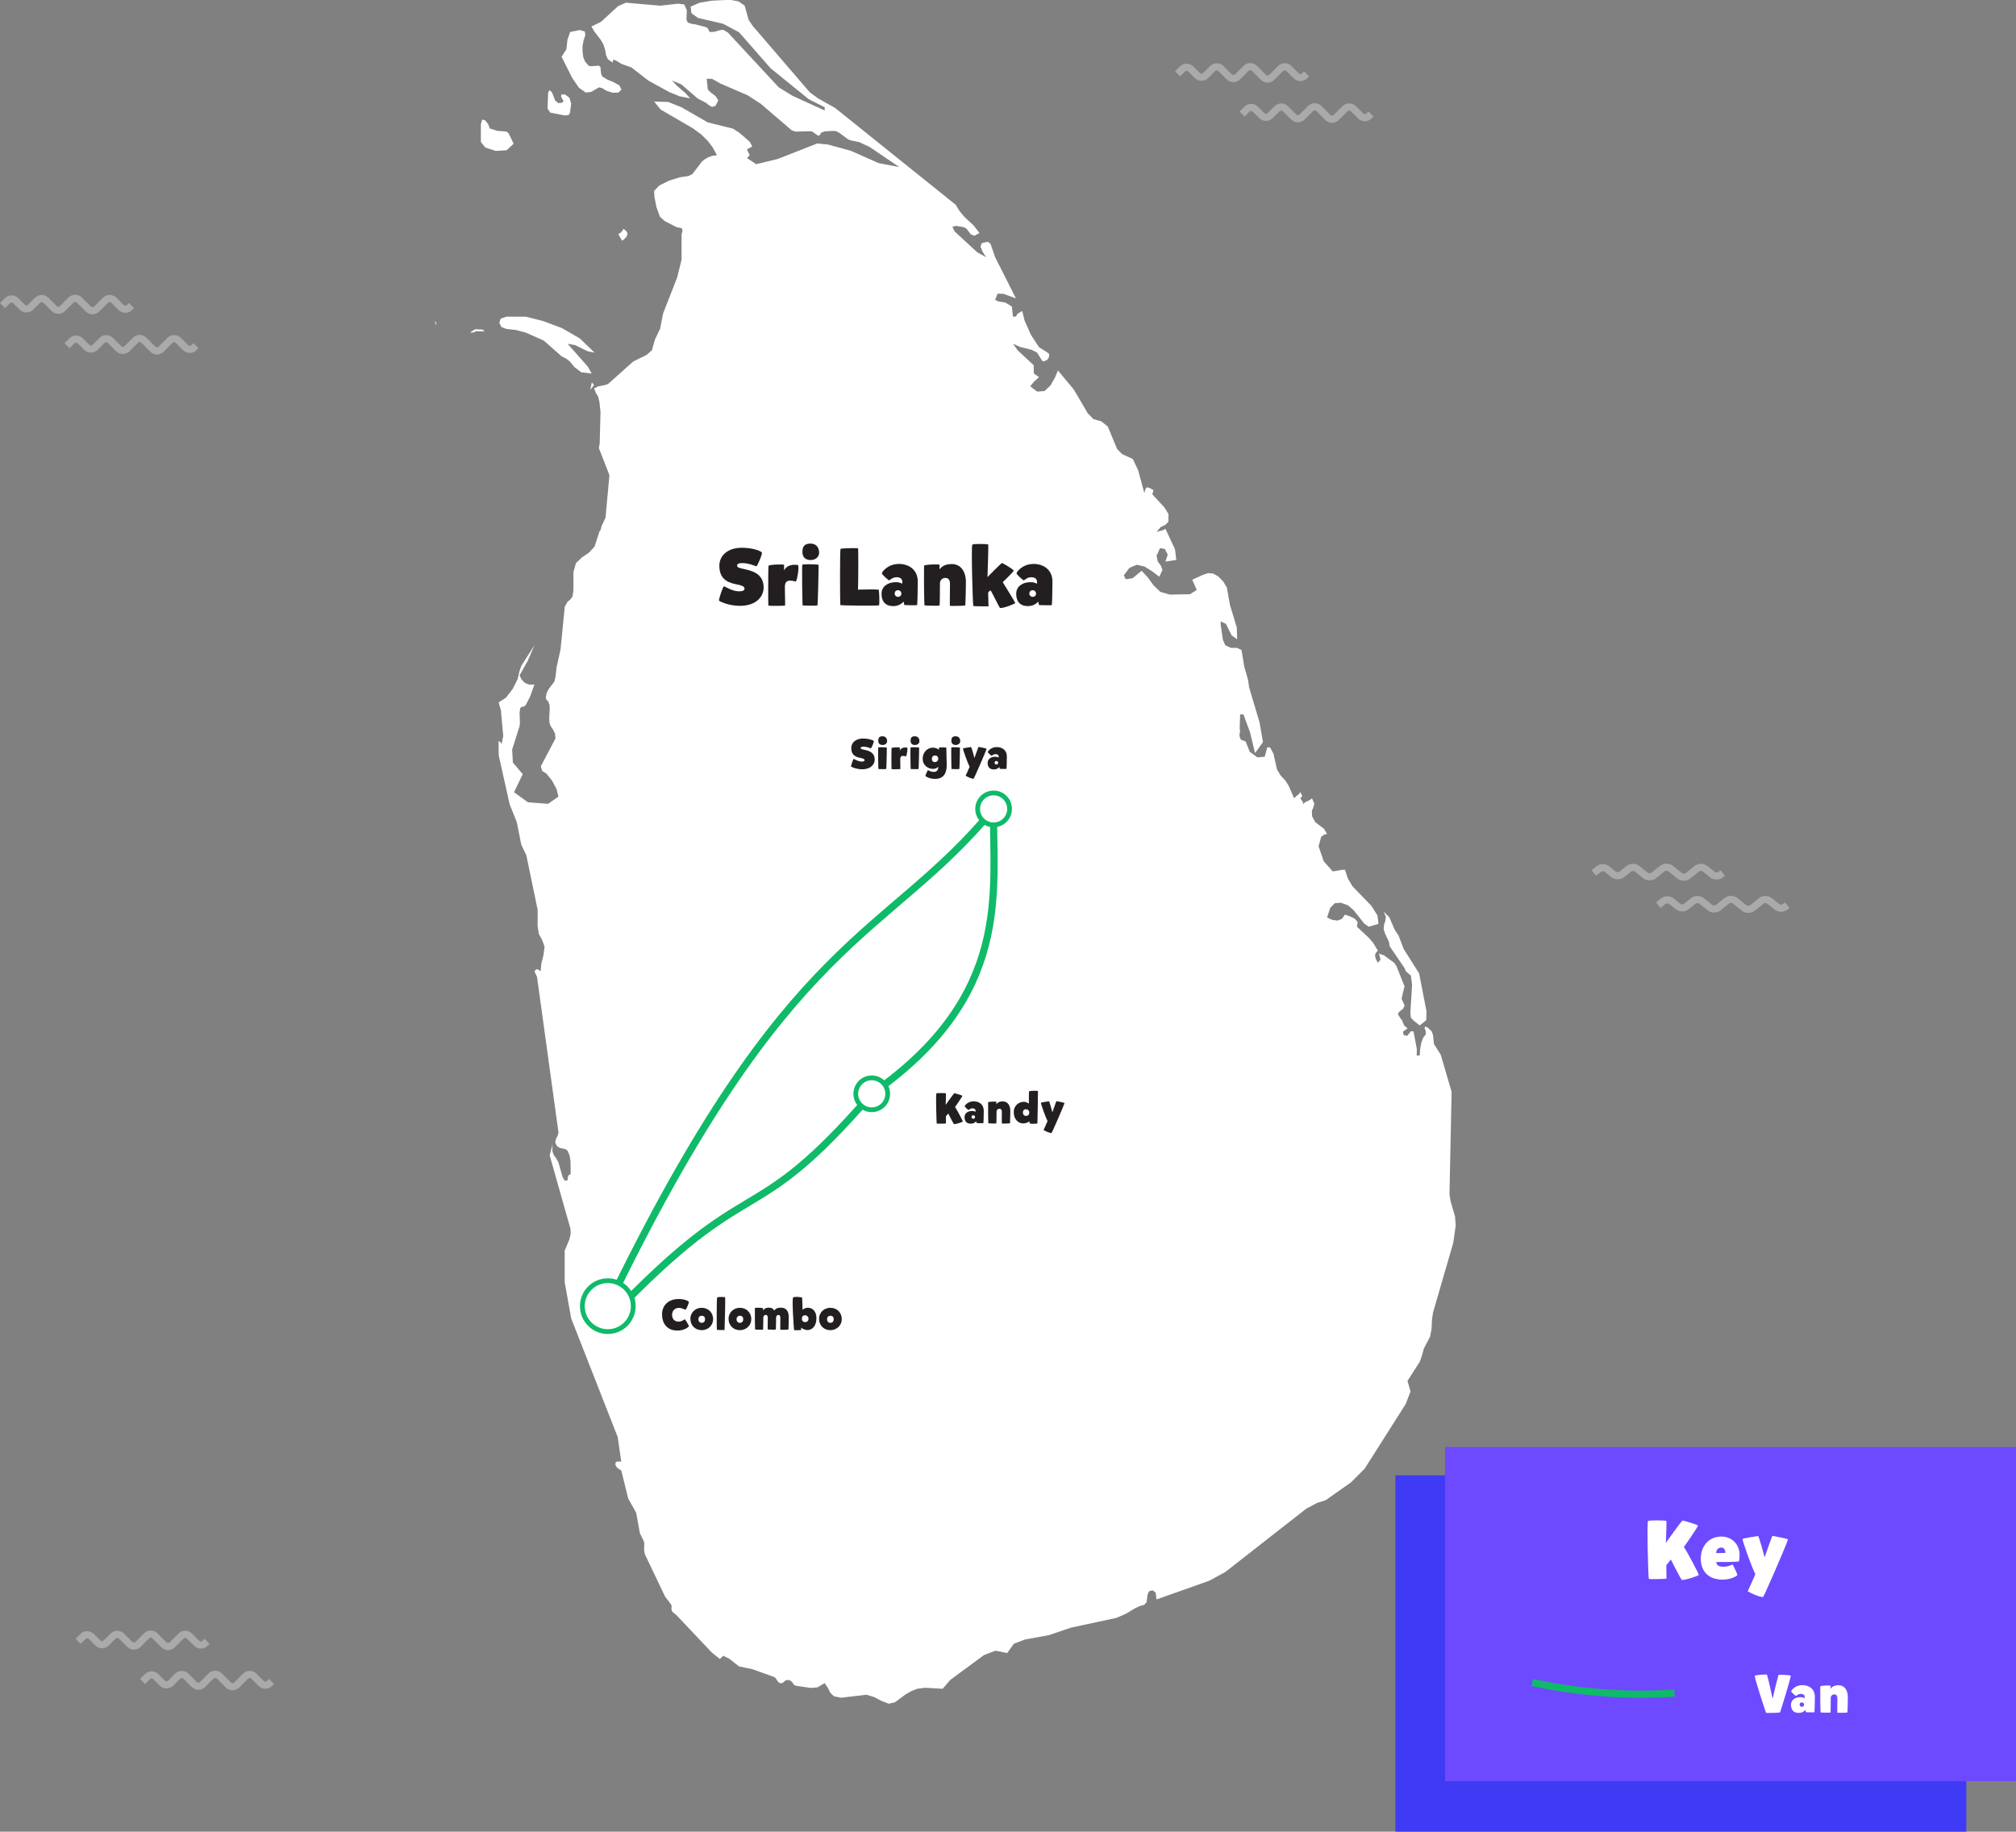 <?xml version="1.0" encoding="utf-8"?>
<svg xmlns="http://www.w3.org/2000/svg" id="Layer_2" viewBox="0 0 844.88 767.69">
  <rect x="0" y="0" width="844.88" height="767.69" fill="#808080" stroke="none"/>
  <defs>
    <style>.cls-1{stroke:#fff;}.cls-1,.cls-2{fill:none;stroke-width:3px;}.cls-1,.cls-2,.cls-3{stroke-miterlimit:10;}.cls-2,.cls-3{stroke:#0fba68;}.cls-4,.cls-3{fill:#fff;}.cls-5{fill:#231f20;}.cls-6{fill:#3f3bf5;}.cls-7{fill:#6d4aff;}.cls-3{stroke-width:2px;}.cls-8{opacity:.33;}</style>
  </defs>
  <g id="waves">
    <g class="cls-8">
      <path class="cls-1" d="m32.73,687.92l2.04-2.04c.97-.97,2.54-.97,3.51,0l2.72,2.72c.97.97,2.54.97,3.51,0l2.89-2.89c.97-.97,2.54-.97,3.51,0l3.46,3.46c.97.97,2.54.97,3.51,0l3.55-3.55c.97-.97,2.54-.97,3.51,0l3.75,3.75c.97.97,2.54.97,3.51,0l3.68-3.68c.97-.97,2.54-.97,3.51,0l3.04,3.04c.97.97,2.54.97,3.51,0l.83-.83"/>
      <path class="cls-1" d="m59.75,704.75l2.04-2.04c.97-.97,2.54-.97,3.51,0l2.72,2.72c.97.97,2.54.97,3.51,0l2.89-2.89c.97-.97,2.54-.97,3.51,0l3.46,3.46c.97.97,2.54.97,3.51,0l3.55-3.55c.97-.97,2.54-.97,3.51,0l3.75,3.75c.97.97,2.54.97,3.51,0l3.68-3.68c.97-.97,2.54-.97,3.51,0l3.04,3.04c.97.97,2.54.97,3.51,0l.83-.83"/>
    </g>
    <g class="cls-8">
      <path class="cls-1" d="m1.06,128.06l2.04-2.04c.97-.97,2.54-.97,3.51,0l2.72,2.72c.97.97,2.54.97,3.51,0l2.89-2.89c.97-.97,2.54-.97,3.51,0l3.46,3.46c.97.97,2.54.97,3.51,0l3.55-3.55c.97-.97,2.54-.97,3.51,0l3.75,3.75c.97.97,2.54.97,3.51,0l3.68-3.68c.97-.97,2.54-.97,3.51,0l3.04,3.04c.97.97,2.54.97,3.51,0l.83-.83"/>
      <path class="cls-1" d="m28.08,144.89l2.04-2.04c.97-.97,2.54-.97,3.51,0l2.72,2.72c.97.97,2.54.97,3.51,0l2.89-2.89c.97-.97,2.54-.97,3.51,0l3.46,3.46c.97.97,2.54.97,3.51,0l3.55-3.55c.97-.97,2.54-.97,3.51,0l3.75,3.75c.97.97,2.54.97,3.51,0l3.68-3.68c.97-.97,2.54-.97,3.51,0l3.04,3.04c.97.97,2.54.97,3.51,0l.83-.83"/>
    </g>
    <g class="cls-8">
      <path class="cls-1" d="m667.95,365.89l2.04-1.63c.97-.78,2.54-.78,3.51,0l2.72,2.18c.97.78,2.54.78,3.51,0l2.89-2.31c.97-.78,2.54-.78,3.51,0l3.46,2.77c.97.78,2.54.78,3.51,0l3.55-2.84c.97-.78,2.54-.78,3.51,0l3.75,3c.97.78,2.54.78,3.51,0l3.68-2.94c.97-.78,2.54-.78,3.51,0l3.04,2.44c.97.78,2.54.78,3.51,0l.83-.67"/>
      <path class="cls-1" d="m694.97,379.37l2.04-1.63c.97-.78,2.54-.78,3.51,0l2.72,2.18c.97.78,2.54.78,3.51,0l2.89-2.31c.97-.78,2.54-.78,3.51,0l3.46,2.77c.97.78,2.54.78,3.51,0l3.55-2.84c.97-.78,2.54-.78,3.51,0l3.75,3c.97.78,2.54.78,3.51,0l3.68-2.94c.97-.78,2.54-.78,3.51,0l3.04,2.44c.97.78,2.54.78,3.51,0l.83-.67"/>
    </g>
    <g class="cls-8">
      <path class="cls-1" d="m493.51,30.96l2.04-2.04c.97-.97,2.54-.97,3.51,0l2.72,2.72c.97.97,2.54.97,3.51,0l2.89-2.89c.97-.97,2.54-.97,3.51,0l3.46,3.46c.97.97,2.54.97,3.51,0l3.55-3.55c.97-.97,2.54-.97,3.51,0l3.75,3.75c.97.97,2.54.97,3.51,0l3.68-3.68c.97-.97,2.54-.97,3.51,0l3.04,3.04c.97.97,2.54.97,3.51,0l.83-.83"/>
      <path class="cls-1" d="m520.53,47.79l2.04-2.04c.97-.97,2.54-.97,3.51,0l2.72,2.72c.97.97,2.54.97,3.51,0l2.89-2.89c.97-.97,2.54-.97,3.51,0l3.46,3.46c.97.97,2.54.97,3.51,0l3.55-3.55c.97-.97,2.54-.97,3.51,0l3.75,3.75c.97.97,2.54.97,3.51,0l3.68-3.68c.97-.97,2.54-.97,3.51,0l3.04,3.04c.97.97,2.54.97,3.51,0l.83-.83"/>
    </g>
  </g>
  <g id="Map">
    <path class="cls-4" d="m199.16,137.98l-2.26,1.42,1.82-.11.56-.45h3.74l-.59-.68-3.27-.17Zm49.78,23.4l-.9-1.13-.69,3.17,1.59-2.04Zm11.74-60.49l.92-.62,1.13-1.32.25-1.25-.5-.84-1.18-.93-1.08,1.55-1.1.62,1.55,2.78Zm-24.04-52.49l1.65-.22.57-.91.5-3.81-.73-2.51-1.83-1.36h-1.55s-.08,1.01-.08,1.01l1.04,1.84-.77.62-1.47.14-1.32-1.12-1.3-3.32-.96-.98-.67.95-.25,6.84,1.18,1.64,5.99,1.17Zm-26.8,85.15l-.58,1.75.88,1.77,2.06.79,4,.43,4.2,1.13,7.48,3.32,7.54,6.64,1.9.96,1.46,1.13,1.96,2.38,2.86,2.18,4.35.54-1.6-2.9-8.48-9.58,3.08.52,5.27,2.59,2.99.62-6.23-5.99-7.43-4.29-7.79-2.94-7.38-1.87h-8.17l-2.35.79Zm-27.54,1.09l.34,1.59.16-.17-.05-1.03-.46-.39Zm397.7,253.06l-.1,1.88.61,1.81,1.57,3.32.33,1.92,6.09,8.93.77,1.63,2.01,1.69.5,3.97-.73,11.9.23,1.79,1.13,1.21,2.57,2.04,2.75-2.22.1-3.67-3.1-15.94-6.5-10.26-2.1-5.6-1.64-2.44-2.27-5.27-2.32-2.28.89,2.14-.23,1.77-.56,1.69ZM242.61,36.75l2.85,2.04,2.29-.27,3.3-1.92,1.28.32,1.84,1.14,2.59.8,2.38-.02,1.28-1.29-.81-1.73-2.39-1.34-2.82-1.19-2.07-1.31-.43-1.13-.27-2.75-.61-.55-3.55.2-.75-.2-1.48-1.68-.8-1.85-.28-2.13-.06-2.5.48-2.48.7-2.16-.18-1.54-2.15-.63-4.01.83-1.13,3.25-.46,4.01-2,3.13,4.41,8.77,2.84,4.18Zm367.2,473.17l-1.89-6.46-.46-2.89.89-43-4.58-15.56-2.81-4.43-.41-3.88-.56-1.45-1.64-1.57-1.03-.43-.32.59.5,1.41v1.26l-1.12,1.54-.78,2.15-.45,2.53-.17,2.64h-1.25l.04-2.73-1.39-7.39h-1.13l-1.49,1.89-1.5-.31-.32-1.41,1.95-1.4-1.36-1.17-.51-1.05-.36-1.05-.9-1.17-.94-1.6.79-1.12,1.34-1.01.69-1.26-.2-.72-.85-1.76-.19-.59,1.08-4.64.18-.36-3.38-8.52-.98-1.46-4.26-3.11-2.13-.77.66,2.51-1.13,1.36-.87-1.7-.32-1.28.25-1.04.93-1.1-1.99-3.3-1.91-2.17-4.85-4.52.3-1.96-1.16-1.38-1.97-.98-2.17-.79-1.36,1.86-1.82.66-2.11-.28-2.23-.99,1.32-4.05,1.9-1.95,2.5-.22,3.04,1.1,2.37,2.04,4.5,5.67,1.87,1.26,4.05-1.21-.45-3.55-2.53-4-7.91-8.18-1.87-3.09-1.27-3.82h-1.25l-3.89.68-3.8-4.3-2.14-6.24,1.1-4,.65-.43,1.01-.65.82-.05-1.31-2.2-3.7-2.83-1.31-2.46-.06-2.25.63-1.47.38-1.5-.96-2.27-.95.73-1.86.89-.94.75-.11-.81-.27-.49-.37-.41-.39-.66.81-.91-.81-1.71-.55.83-1.16.88-.9.9-2.24-5.17-1.33-2.15-2.06-2.21-1.54-2.55-1.48-6.59-1.46-2.67h-1.13l-1.08,3.93-3.08.26-3.21-2.34-1.5-3.83-.31-.58-1.57-.47-.63-.71-.25-1.11v-.92l.14-.52.11.05-.19-1.82.19-5.78h1.37l2.8,7.62,2.07,8.6,3.33-4.57-1.45-8.32-4.38-14.7-.39-2.95-1.62-5.67-1.16-6.99-1.97-.88h-2.49l-2.34-1.1-1-2.28-.93-6.39.05-1.32,2.14,1.02,2.42,4.85,2.31,1.63-.16-4.94-2.86-9.41-1.3-7.32-1.5-2.51-2.06-2.15-2.23-1.25-2-.15-1.93.58-4.8,2.18,1.89,4.28-2.85,1.79-8.4.17-4-1.15-2.87-2.76-2.39-3.3-2.59-2.78-3.8,3.12-2.85.44-.81-1.66,2.37-3.15,3.07-1.28,3.16.73,3.18,1.94,3.08,2.36,1.34-2.82-.69-1.86-1.31-1.73-.47-2.45,1.44-3.13,2,.33,1.23,2.37-.95,2.94,4.55-.71-.56-4.46-3.99-8.56-1.04.56-2.68.69,1.72-2,1.88-.87,1.35-1.32.02-3.3-1.69-2.73-5.08-5.5.52-1.75-1.77-.97-1.03-.22-.59.69-.47,1.75-2.58-9.56-2.24-4.75-4.49-2.03-2.09-2.14-3.92-9.44-2.67-2.14-3.37-.97-2.36-2.46-5.87-9.98-6.62-7.93-1.25,3.01-1.87,3.26-2.49,2.35-3.12.23-2.89-2.23,1.71-2.04,1.97-1.79-2.15-1.54-.08-3.48-6.62-6.13-2.06-2.87,2.88,1.32,5.04,1.27,2.19,1.14,2.01,3.21.48.53,1.68-.6.85-1.28.04-1.28-.7-.58-3.54-2.27-3.44-5.24-2.59-5.86-1.03-4.11-.84.59-.63.28-.56.46-.6,1.06h-1.24l-.45-4.19-2.66-1.66-2.95-.49-1.41-.65,1.02-2.61,2.43.04,5.27,1.93-8.71-17.25-1.96-5.67-1.17-.81-2.53.59-.45,1.54.86,2.08,1.49,2.26-3.71-2.02-9.49-8.76-.95-1.91,1.39-.46,3.33.55,1.08.56,1.94,2.45,1.41.62,2.21-1.15-2.48-3.2-3.94-3.66-2.05-2.53-1.49-2.45-50.48-40.54-7.14-4.03-3.54-2.57-23.95-27.86-1.68-2.5-1.67-5.97-2.54-1.78-3.64-.68-7.57.38-5.08.83-3.83,1.67.36,2.77,2.76,1.97,10.53,2.45,6.67,3.56,13.19,15.06,16.05,13.01,6.63,3.34v1.35l-13.59-6.2-5.71-3.55-21.25-22.89-1.98-1.18-1.56.2-2.16.65-1.95.07-.83-1.61-.9-.48-4.39-1.12-1.51-.21-1.57-.52-.53-1.33.15-3.83-1.06-2.44-2.71-.31-7.45.83-14.31-1.26-3.23,1.43-7.23,6.6-3.97,1.96,1.23,2.12,2.58,3.35,1.2,2.04.74,2.38.36,2.1.78,1.76,2,1.36.22-1.29,1.45.59,2.01,1.26,4.17,1.47,7.01,5.46,8.78,4.84,4.4,1.8,4.43.85-2.02-2.23-3.58-3.08-2.02-2.18,3.93,1.65,6.84,5.92,3.47,1.81,1.25,1.01,1.32.72,1.4-.44,1.2-2.3-1.17-1.83-1.98-1.49-1.27-1.3-.43-4.47,2.26.05,3.42,1.94,11.41,4.93,5.56,3.58,13.02,11.16,1.68.5,5.98-.16.94.17,2.46,1.77.66-.37.61-.96,1.45-.56,3.76-.19,1.25.19,1.26.73,3.3,2.47,1.12.53,3.82.81,4.27,1.98,12.46,8.44-8.68-1.65-11.54-5.13-9.75-2.67-4.43-.42-16.53,6.49-9.05,2.19-3.82-2.55,1.13-1.24-.63-1.26-.5-1.24,2.21-1.13-1.06-1.98-4.32-3.75-2.76-1.76-10.53-2.62-11.04-6.34-5.53-2.21-5.9-.19,2.71,3.36,13.53,7.87,3.57,2.63,2.67,2.64,2.1,2.8,1.74,3.19-2.1.32-1.64.62-1.36.78-1.13.89-4.03,5.28-1.65.84-3.65.55-4.54,1.41-4.02,2-2.2,2.28.11,2.45.85,4.28,1.44,4.06,1.97,1.82,5.06,2.6,2.14.4.36,1.05-.43,1.56v10.62l-1.87,7.49-5.88,15.08-1.24,6.35-2.18,4.57-1.25,4.45-2.29,2-5.52,2.7-10.62,9.48-1.63.5-2.47.45-1.7.91.73,1.83.97,1.61.52,2.13.46,4.32-.34,13.11-.35,1.97,4.43,11.36-1.64,17.8-1.7,3.66-.4,1.63-.39.37-2.12,6.5-2.37,2.53-2.94,2-2.48,2.39-1.05,3.74v7.61l-.39,2.67-.96,1.22-1.18,1.01-1.1,2.03-1.77,17.86-1.69,7.65-.41,3.83-.49,2.02-2.38,3.11-.89,1.74-.34,2.04.34.75.66.6.59,1.6.08,1.61-.23,3.77.15,2.22.57,1.37.9,1.31.8,1.56.22,2.12-6.13,11.65.52,1.98,1.83,1.15,2.28,2.84,1.92,3.54.82,3.24-4.33,3.03-8.47-.66-5.82-4.2,3.65-7.59-4.12-4.85-.32-5.44,3.11-9.79.15-1.35-.15-4.33.28-1.94.66-.51.85-.09.79-.63,1.86-3.64,1.79-4.98-2.19.03-1.78-.71-1.36-1.34-.9-1.83,3.42-6.09,2.81-6.51-5.42,8.45-.81,2.27-.82,3.49-2.1,4.14-2.81,3.64-3.05,1.95.97,3.28.97,10.8-.69,3.41-.37-.62v-.2l-.14-.1-.74-.34.03,5.85,4.59,20.62,3,7.46,1.87,9.46,2.14,4.49,4.74,22.88-.03,6.73.53,3.34,1.37,2.52,1.02,2.76-.45,3.52-.91,3.65-.28,3.18-1.32-.89-.54.09-.74.8,1.08,2.35,9,65.27-.37,1.3-.7,1.36-.32,1.44.76,1.57,1.1.71,2.39.52.88.59.9,2.01.39,2.45.06,5.64-.12-.11-.46.13-.54.74-.25,1.74h-1.13l-.88-1.47-1.74-6.15-.86-1.58-1.01-1.36-.67-1.74.05-2.8-1.18,4.53,8.75,30.88.04,2.16-.5,2.1-2,4.84v13.15l2.71,15.17,19.49,49.72,1.51,10.35h-.44s-.96-.08-.96-.08l-.89.26-.2,1.06.5,1.01.81.7.79.5.4.29,2.9,11.73,3.35,5.99,1.53,8.53,1.55,3.15.29.93-.06,3.04.33,1.71,8.45,17.74,2.28,2.96.47.8-.08,1.55.23.78.56.66,1.24.96,14.89,15.73,3.39,2.73,1.39-1.36,2.62,1.29,4.01,3.18,5.47,1.12,9.11,3.26.7.46,1.14,1.64.65.52.96.02.7-.48.68-.61.85-.29,1.44.37.77.87.6.87.85.38,6.13.88,2.79-.22,3.06-1.8,1.36,2.05.98,1.98,1.55,1.5,2.98.6,10.62-1.25,3.12.92,3.2,1.67,3.03,1.16,2.57-.57,4.48-3.33,2.49-1.42,2.44-.93,3.14-.43,7.48.43,3.23-3.74,14.08-10.38,4.8-1.84,4.94.97,2.78-3.89,4.59-1.76,10.11-1.84,9.23-3.14,19.04-4.09,3.97-1.72,3.97-2.38,2.11-.95,1.62-.43,1.02-1.16.36-3.08.69-1.46,1.44-.39,1.32,1.03.32,2.81,22.03-7.81,6.79-3.68,33.93-26.54,4.66-2.49,3.41-1.03,10.65-7.49,5.75-5.74,17.19-27.09,2.06-5.28-1.28-4.45,5.2-8.1,1.04-3.12.59-2.28,2.66-5.09.61-3.3.17-3.95.48-2.99,8.43-29.02,1.03-7.28-.3-3.81ZM215.26,60.23l-2.14-4.43-.93-.68-3.75-.27-3.15-.98-.76-1.94-1.26-1.54-1.21-.25-.53,1.91v7.5l1.87,2.3,4.31,1.4,4.6-.27,2.95-2.76Z"/>
  </g>
  <g id="route">
    <path class="cls-2" d="m254.72,547.43c75.98-157.55,116.24-153.34,161.68-208.4"/>
    <path class="cls-2" d="m365.34,458.44c59.5-41.41,50.52-85.31,51.07-119.42"/>
    <path class="cls-2" d="m256.24,551.71c59.86-62.85,57.86-33.92,109.1-93.27"/>
  </g>
  <g id="dots">
    <circle class="cls-3" cx="365.34" cy="458.44" r="6.69"/>
    <circle class="cls-3" cx="254.72" cy="547.43" r="10.67"/>
    <circle class="cls-3" cx="416.41" cy="339.03" r="6.69"/>
  </g>
  <g id="text">
    <path class="cls-5" d="m301.33,251.78c-.17-.68,1.7-6.19,2.11-6.05.71.24,3.5,2.11,6.29,2.11,1.53,0,2.28-.37,2.28-1.12,0-.68-.41-1.26-3.5-1.84-4.39-.82-7.04-2.86-7.04-7.79,0-4.05,3.3-7.51,9.42-7.51,3.71,0,7.04.88,8.36,1.9.51.37-1.87,5.81-2.24,5.85-.24.07-2.96-1.33-5.98-1.33-1.5,0-2.11.41-2.11.99,0,.85.54,1.02,3.43,1.63,3.98.85,7.68,2.52,7.68,7.65,0,3.37-2.65,7.65-10,7.65-3.81,0-7.34-1.29-8.7-2.14Z"/>
    <path class="cls-5" d="m333.53,243.73c-.58-.17-1.87-.41-2.55-.37-1.5.03-1.94.95-2.04,2.31-.07.88.2,8.02.07,8.13-.1.14-6.87.2-7,0-.1-.14-.1-15.98.07-16.66.34-.54,6.15-.71,6.53-.41,0,.71,0,2.07-.03,2.31,1.22-2.18,3.47-2.55,5.81-2.24.68.41-.24,6.12-.85,6.94Z"/>
    <path class="cls-5" d="m343.02,236.69c.14.14-.27,16.76-.41,17-.14.24-6.19.14-6.26.03-.07-.1-.34-16.66-.1-17.03.24-.37,6.63-.14,6.77,0Zm-3.3-8.87c2.11,0,3.57,1.43,3.57,3.84,0,1.7-1.46,3.06-3.57,3.06s-3.43-1.16-3.43-3.3.61-3.6,3.43-3.6Z"/>
    <path class="cls-5" d="m368.41,253.69c-.07.24-14.69.14-16.22-.07-.2-2.28-.2-23.22.07-23.59.17-.24,7.34-.44,7.38-.17.1,1.39.07,14.79-.07,17.27,2.92-.1,7.44-.14,8.7,0,.24,1.46.37,5.78.14,6.56Z"/>
    <path class="cls-5" d="m376.74,236.35c4.11,0,7.89,2.41,7.89,7.41,0,3.88-.17,9.62-.27,9.83-.1.2-5.34,0-5.34,0l-.37-1.46s-1.39,1.9-4.25,1.9c-3.47,0-4.96-2.04-4.96-5.17s2.69-4.86,6.02-4.86c1.36,0,2.07.34,2.65.65.03-.48.54-2.72-2.41-2.72-1.7,0-2.79,1.29-3.09,1.29s-3.03-2.45-3.03-2.92c0-.54,2.38-3.94,7.17-3.94Zm-.41,13.8c.95,0,1.43-.61,1.43-1.39s-.65-1.39-1.43-1.39c-.85,0-1.39.61-1.39,1.39s.61,1.39,1.39,1.39Z"/>
    <path class="cls-5" d="m393.81,236.72c-.03.71-.07,1.73-.1,1.97.78-1.09,2.14-2.28,5.17-2.28,3.81,0,5.92,3.16,5.92,7.58,0,2.35-.14,8.09-.24,9.69-.03.31-6.39.31-6.46.24-.1-.07.03-8.06.03-9.15,0-1.6-.54-2.55-1.97-2.55s-2.24,1.19-2.24,2.21c0,.95-.03,9.28-.17,9.38-.1.14-6.19.07-6.32-.14-.07-.14-.27-9.25-.17-16.59.37-.51,6.19-.68,6.56-.37Z"/>
    <path class="cls-5" d="m414.11,228.16c.24.1-.27,13.7-.27,13.7,0,0,5.75-5.88,6.08-5.88s4.86,2.69,4.9,3.16c.03.48-4.59,4.86-4.59,4.86,0,0,5.3,8.5,5.24,8.77s-5,2.28-6.36,2.04c-.27-.03-3.74-7.38-4.01-7.34-.27.03-.99.88-.99.88l.17,5.78s-6.09.03-6.36-.17c-.27-.2-.95-25.16-.44-25.67.51-.51,6.39-.24,6.63-.14Z"/>
    <path class="cls-5" d="m433.18,236.35c4.11,0,7.89,2.41,7.89,7.41,0,3.88-.17,9.62-.27,9.83-.1.2-5.34,0-5.34,0l-.37-1.46s-1.39,1.9-4.25,1.9c-3.47,0-4.96-2.04-4.96-5.17s2.69-4.86,6.02-4.86c1.36,0,2.07.34,2.65.65.03-.48.54-2.72-2.41-2.72-1.7,0-2.79,1.29-3.09,1.29s-3.03-2.45-3.03-2.92c0-.54,2.38-3.94,7.17-3.94Zm-.41,13.8c.95,0,1.43-.61,1.43-1.39s-.65-1.39-1.43-1.39c-.85,0-1.39.61-1.39,1.39s.61,1.39,1.39,1.39Z"/>
    <path class="cls-5" d="m284.32,553.91c1.4,0,2.23-.72,2.61-.99.49.32,1.48,2.16,1.84,2.9-.85,1.01-2.72,1.84-4.88,1.84-4.41,0-6.43-3.04-6.43-6.81s2.7-6.41,6.97-6.41c2.2,0,3.76.63,4.3,1.21-.02.43-.92,2.86-1.48,3.33-.65-.36-1.75-.83-2.75-.83-1.57,0-2.84,1.15-2.84,2.86,0,2.36,1.6,2.9,2.67,2.9Z"/>
    <path class="cls-5" d="m298.85,552.96c0,2.27-1.8,4.48-4.75,4.54-2.63,0-4.77-1.84-4.77-4.83,0-2.29,1.84-4.54,4.74-4.54,2.63,0,4.79,1.84,4.79,4.83Zm-4.61-1.5c-1.01-.05-1.55.54-1.55,1.51,0,.86.63,1.44,1.21,1.46,1.01.04,1.57-.54,1.57-1.51,0-1.06-.63-1.42-1.22-1.46Z"/>
    <path class="cls-5" d="m303.9,543.69c.13.22-.16,12.33-.25,13.76,0,0-3.04.02-3.19-.09-.14-.11-.16-13.32.11-13.59s3.26-.2,3.33-.07Z"/>
    <path class="cls-5" d="m314.85,552.96c0,2.27-1.8,4.48-4.75,4.54-2.63,0-4.77-1.84-4.77-4.83,0-2.29,1.84-4.54,4.74-4.54,2.63,0,4.79,1.84,4.79,4.83Zm-4.61-1.5c-1.01-.05-1.55.54-1.55,1.51,0,.86.63,1.44,1.21,1.46,1.01.04,1.57-.54,1.57-1.51,0-1.06-.63-1.42-1.22-1.46Z"/>
    <path class="cls-5" d="m319.82,548.33c-.02.38-.04.81-.05.94.41-.58.95-1.21,2.56-1.21,1.03,0,1.66.45,2.18,1.21.63-1.1,2.07-1.21,2.74-1.21,2.38,0,3.31,1.67,3.31,4.01,0,1.24-.07,4.29-.13,5.13-.02.16-3.38.16-3.42.13-.05-.04.02-4.27.02-4.84,0-.85-.11-1.35-.86-1.35s-.92.79-.92,1.31c0,1.24-.04,3.91-.09,4.75-.02.16-3.39.05-3.42.02-.05-.04.02-4.16.02-4.74,0-.85-.11-1.35-.86-1.35s-1.01.63-1.01,1.17c0,.5-.02,4.92-.09,4.97-.05.07-3.28.04-3.35-.07-.04-.07-.14-5.08-.09-8.97.2-.27,3.28-.07,3.48.09Z"/>
    <path class="cls-5" d="m335.75,556.43s.04.97-.02.99c-.36.11-2.86.14-2.94.07-.07-.07-.99-13.14-.41-13.68s3.64-.09,3.75,0c.11.09.2,5.15.2,5.15,0,0,.9-.86,2.29-.86,1.64,0,3.53,1.24,3.53,4.34,0,3.46-1.85,5.01-3.76,5.01-1.48,0-2.63-1.01-2.63-1.01Zm1.64-5.17c-.92,0-1.33.63-1.33,1.44s.54,1.42,1.33,1.42c.97,0,1.44-.63,1.44-1.42s-.65-1.44-1.44-1.44Z"/>
    <path class="cls-5" d="m352.77,552.96c0,2.27-1.8,4.48-4.75,4.54-2.63,0-4.77-1.84-4.77-4.83,0-2.29,1.84-4.54,4.74-4.54,2.63,0,4.79,1.84,4.79,4.83Zm-4.61-1.5c-1.01-.05-1.55.54-1.55,1.51,0,.86.63,1.44,1.21,1.46,1.01.04,1.57-.54,1.57-1.51,0-1.06-.63-1.42-1.22-1.46Z"/>
    <path class="cls-5" d="m356.67,321.28c-.09-.36.9-3.28,1.12-3.21.38.13,1.85,1.12,3.33,1.12.81,0,1.21-.2,1.21-.59,0-.36-.22-.67-1.85-.97-2.32-.43-3.73-1.51-3.73-4.12,0-2.14,1.75-3.98,4.99-3.98,1.96,0,3.73.47,4.43,1.01.27.2-.99,3.08-1.19,3.1-.13.04-1.57-.7-3.17-.7-.79,0-1.12.22-1.12.52,0,.45.29.54,1.82.86,2.11.45,4.07,1.33,4.07,4.05,0,1.78-1.4,4.05-5.29,4.05-2.02,0-3.89-.68-4.61-1.13Z"/>
    <path class="cls-5" d="m371.64,313.29c.07.07-.14,8.88-.22,9-.07.13-3.28.07-3.31.02-.04-.05-.18-8.82-.05-9.02.13-.2,3.51-.07,3.58,0Zm-1.75-4.7c1.12,0,1.89.76,1.89,2.03,0,.9-.77,1.62-1.89,1.62s-1.82-.61-1.82-1.75.32-1.91,1.82-1.91Z"/>
    <path class="cls-5" d="m379.71,317.02c-.31-.09-.99-.22-1.35-.2-.79.02-1.03.5-1.08,1.22-.04.47.11,4.25.04,4.3-.05.07-3.64.11-3.71,0-.05-.07-.05-8.46.04-8.82.18-.29,3.26-.38,3.46-.22,0,.38,0,1.1-.02,1.22.65-1.15,1.84-1.35,3.08-1.19.36.22-.13,3.24-.45,3.67Z"/>
    <path class="cls-5" d="m385.18,313.29c.07.07-.14,8.88-.22,9-.07.13-3.28.07-3.31.02-.04-.05-.18-8.82-.05-9.02.13-.2,3.51-.07,3.58,0Zm-1.75-4.7c1.12,0,1.89.76,1.89,2.03,0,.9-.77,1.62-1.89,1.62s-1.82-.61-1.82-1.75.32-1.91,1.82-1.91Z"/>
    <path class="cls-5" d="m396.59,313.34s.14,5.76.16,7.15c.07,5.11-2.72,5.96-4.84,5.96-2.3,0-3.87-.9-4.1-1.31.2-.7.72-1.82,1.08-2.34.05-.09.99.72,2.52.72,1.35,0,1.84-1.01,1.8-2.18-.04.04-.63.92-2.29.92s-4.23-1.24-4.23-4.25,2.23-4.66,4.27-4.66c1.04,0,1.94.4,2.5.88l.05-.85c.4-.29,3.02-.09,3.08-.04Zm-4.77,6.07c.76,0,1.39-.61,1.39-1.39s-.45-1.39-1.39-1.39c-.77,0-1.3.61-1.3,1.39s.4,1.39,1.3,1.39Z"/>
    <path class="cls-5" d="m402.28,313.29c.07.07-.14,8.88-.22,9s-3.28.07-3.31.02c-.04-.05-.18-8.82-.05-9.02.13-.2,3.51-.07,3.58,0Zm-1.75-4.7c1.12,0,1.89.76,1.89,2.03,0,.9-.77,1.62-1.89,1.62s-1.82-.61-1.82-1.75.32-1.91,1.82-1.91Z"/>
    <path class="cls-5" d="m408.04,326.4c-.88.04-3.13-1.04-3.35-1.28,0,0,1.58-3.39,1.66-3.73-.86-1.69-2.81-7.22-2.79-7.67,0-.14,3.21-.63,3.4-.63.18,0,1.37,4.41,1.42,4.63.07-.23,1.62-4.66,1.71-4.68.09-.02,3.4.65,3.38.76-.27,1.15-5.31,12.6-5.44,12.6Z"/>
    <path class="cls-5" d="m417.78,313.11c2.18,0,4.18,1.28,4.18,3.93,0,2.05-.09,5.1-.14,5.2-.05.11-2.83,0-2.83,0l-.2-.77s-.74,1.01-2.25,1.01c-1.84,0-2.63-1.08-2.63-2.74s1.42-2.57,3.19-2.57c.72,0,1.1.18,1.4.34.02-.25.29-1.44-1.28-1.44-.9,0-1.48.68-1.64.68s-1.6-1.3-1.6-1.55c0-.29,1.26-2.09,3.8-2.09Zm-.22,7.31c.5,0,.76-.32.76-.74s-.34-.74-.76-.74c-.45,0-.74.32-.74.74s.32.74.74.74Z"/>
    <path class="cls-5" d="m396.4,458.23c.13.05-.09,4.83-.09,4.83,0,0,3.46-4.88,3.64-4.88s3.35.88,3.37,1.13c.02.25-3.06,4.66-3.06,4.66.85,1.22,3.29,5.94,3.26,6.09-.04.14-3.01,1.21-3.73,1.08-.14-.02-2.14-3.94-2.4-4.45-.16.2-.99,1.24-.99,1.24l.04,2.93c-.38.09-3.71.16-3.85.05-.14-.11-.45-12.35-.18-12.62.27-.27,3.87-.13,4-.07Z"/>
    <path class="cls-5" d="m408.1,461.59c2.18,0,4.18,1.28,4.18,3.92,0,2.05-.09,5.1-.14,5.2-.05.11-2.83,0-2.83,0l-.2-.77s-.74,1.01-2.25,1.01c-1.84,0-2.63-1.08-2.63-2.74s1.42-2.58,3.19-2.58c.72,0,1.1.18,1.4.34.02-.25.29-1.44-1.28-1.44-.9,0-1.48.68-1.64.68s-1.6-1.3-1.6-1.55c0-.29,1.26-2.09,3.8-2.09Zm-.22,7.31c.5,0,.76-.32.76-.74s-.34-.74-.76-.74c-.45,0-.74.32-.74.74s.32.74.74.74Z"/>
    <path class="cls-5" d="m417.58,461.79c-.02.38-.04.92-.05,1.04.41-.58,1.13-1.21,2.74-1.21,2.02,0,3.13,1.67,3.13,4.01,0,1.24-.07,4.29-.13,5.13-.02.16-3.38.16-3.42.13-.05-.04.02-4.27.02-4.84,0-.85-.29-1.35-1.04-1.35s-1.19.63-1.19,1.17c0,.5-.02,4.92-.09,4.97-.05.07-3.28.04-3.35-.07-.04-.07-.14-4.9-.09-8.79.2-.27,3.28-.36,3.48-.2Z"/>
    <path class="cls-5" d="m424.85,466.18c0-3.01,2.3-4.39,4.23-4.39,1.15,0,2.11.76,2.11.76,0,0-.07-5.1.13-5.22s3.24-.27,3.67-.05c.05.02-.18,13.52-.23,13.58-.05.05-2.4.31-3.26-.04l-.05-.85s-1.1.88-2.67.88c-1.94,0-3.92-1.66-3.92-4.66Zm5.13,1.51c.94,0,1.39-.61,1.39-1.39s-.63-1.39-1.39-1.39c-.9,0-1.3.61-1.3,1.39s.52,1.39,1.3,1.39Z"/>
    <path class="cls-5" d="m440.7,474.88c-.88.04-3.13-1.04-3.35-1.28,0,0,1.58-3.39,1.66-3.73-.86-1.69-2.81-7.22-2.79-7.67,0-.14,3.21-.63,3.4-.63.18,0,1.37,4.41,1.42,4.63.07-.23,1.62-4.66,1.71-4.68s3.4.65,3.38.76c-.27,1.15-5.31,12.6-5.44,12.6Z"/>
  </g>
  <g id="Key_bg">
    <rect class="cls-6" x="584.79" y="618.33" width="239.27" height="149.36"/>
    <rect class="cls-7" x="605.61" y="606.46" width="239.27" height="140.07"/>
  </g>
  <g id="key">
    <path class="cls-4" d="m698.32,637.38c.24.1-.17,9.26-.17,9.26,0,0,6.63-9.36,6.98-9.36s6.43,1.69,6.46,2.18-5.87,8.95-5.87,8.95c1.62,2.35,6.32,11.4,6.25,11.68-.07.28-5.77,2.31-7.15,2.07-.28-.03-4.11-7.57-4.59-8.53-.31.38-1.9,2.38-1.9,2.38l.07,5.63c-.72.17-7.12.31-7.39.1s-.86-23.7-.35-24.22,7.43-.24,7.67-.14Z"/>
    <path class="cls-4" d="m722.33,656.66c1.59,0,2.9-.55,3.73-.97.41.48,2.04,3.94,2.07,4.49-.97.86-3.42,1.87-6.15,1.87-6.81,0-9.22-4.39-9.22-8.81,0-4.7,2.97-9.23,8.64-9.23,4.84,0,7.64,3.7,7.64,7.64,0,1.11-.1,2.11-.31,2.8-1.8.24-7.57.24-9.43.21,0,1.21.79,2,3.04,2Zm.76-5.8c0-1.14-.52-2.25-1.69-2.25-1.28,0-2.18.9-2.18,2.32l3.87-.07Z"/>
    <path class="cls-4" d="m738.88,669.34c-1.69.07-6.01-2-6.43-2.45,0,0,3.04-6.5,3.18-7.15-1.66-3.25-5.39-13.85-5.36-14.72,0-.28,6.15-1.21,6.53-1.21.34,0,2.63,8.46,2.73,8.88.14-.45,3.11-8.95,3.28-8.98.17-.03,6.53,1.24,6.5,1.45-.52,2.21-10.19,24.19-10.43,24.19Z"/>
    <path class="cls-4" d="m742.98,711.73c.33-1.79,1.86-8.08,2.37-9.8.13-.09,5.08.09,5.19.43-.36,1.88-4.39,15.24-4.59,15.37s-5.24.27-5.8.16c-.07-.02-4.27-12.6-4.79-15.53.2-.38,5.01-.63,5.15-.47.22.38,1.99,8.03,2.33,9.87.04,0,.09-.02.13-.02Z"/>
    <path class="cls-4" d="m755.4,706.27c2.71,0,5.19,1.59,5.19,4.88,0,2.55-.11,6.33-.18,6.47s-3.51,0-3.51,0l-.25-.96s-.92,1.25-2.8,1.25c-2.28,0-3.27-1.34-3.27-3.4s1.77-3.2,3.96-3.2c.89,0,1.36.22,1.74.42.02-.31.36-1.79-1.59-1.79-1.12,0-1.83.85-2.04.85s-1.99-1.61-1.99-1.92c0-.36,1.57-2.6,4.72-2.6Zm-.27,9.08c.63,0,.94-.4.94-.92s-.42-.92-.94-.92c-.56,0-.92.4-.92.92s.4.92.92.92Z"/>
    <path class="cls-4" d="m767.19,706.52c-.02.47-.05,1.14-.07,1.3.51-.72,1.41-1.5,3.4-1.5,2.51,0,3.89,2.08,3.89,4.99,0,1.54-.09,5.33-.16,6.38-.02.2-4.21.2-4.25.16-.07-.05.02-5.3.02-6.02,0-1.05-.36-1.68-1.3-1.68s-1.48.78-1.48,1.45c0,.63-.02,6.11-.11,6.18-.07.09-4.07.04-4.16-.09-.05-.09-.18-6.09-.11-10.92.25-.34,4.07-.45,4.32-.25Z"/>
    <path class="cls-2" d="m642.16,705.17c16.34,3.5,36.94,6.03,59.6,4.42"/>
  </g>
</svg>